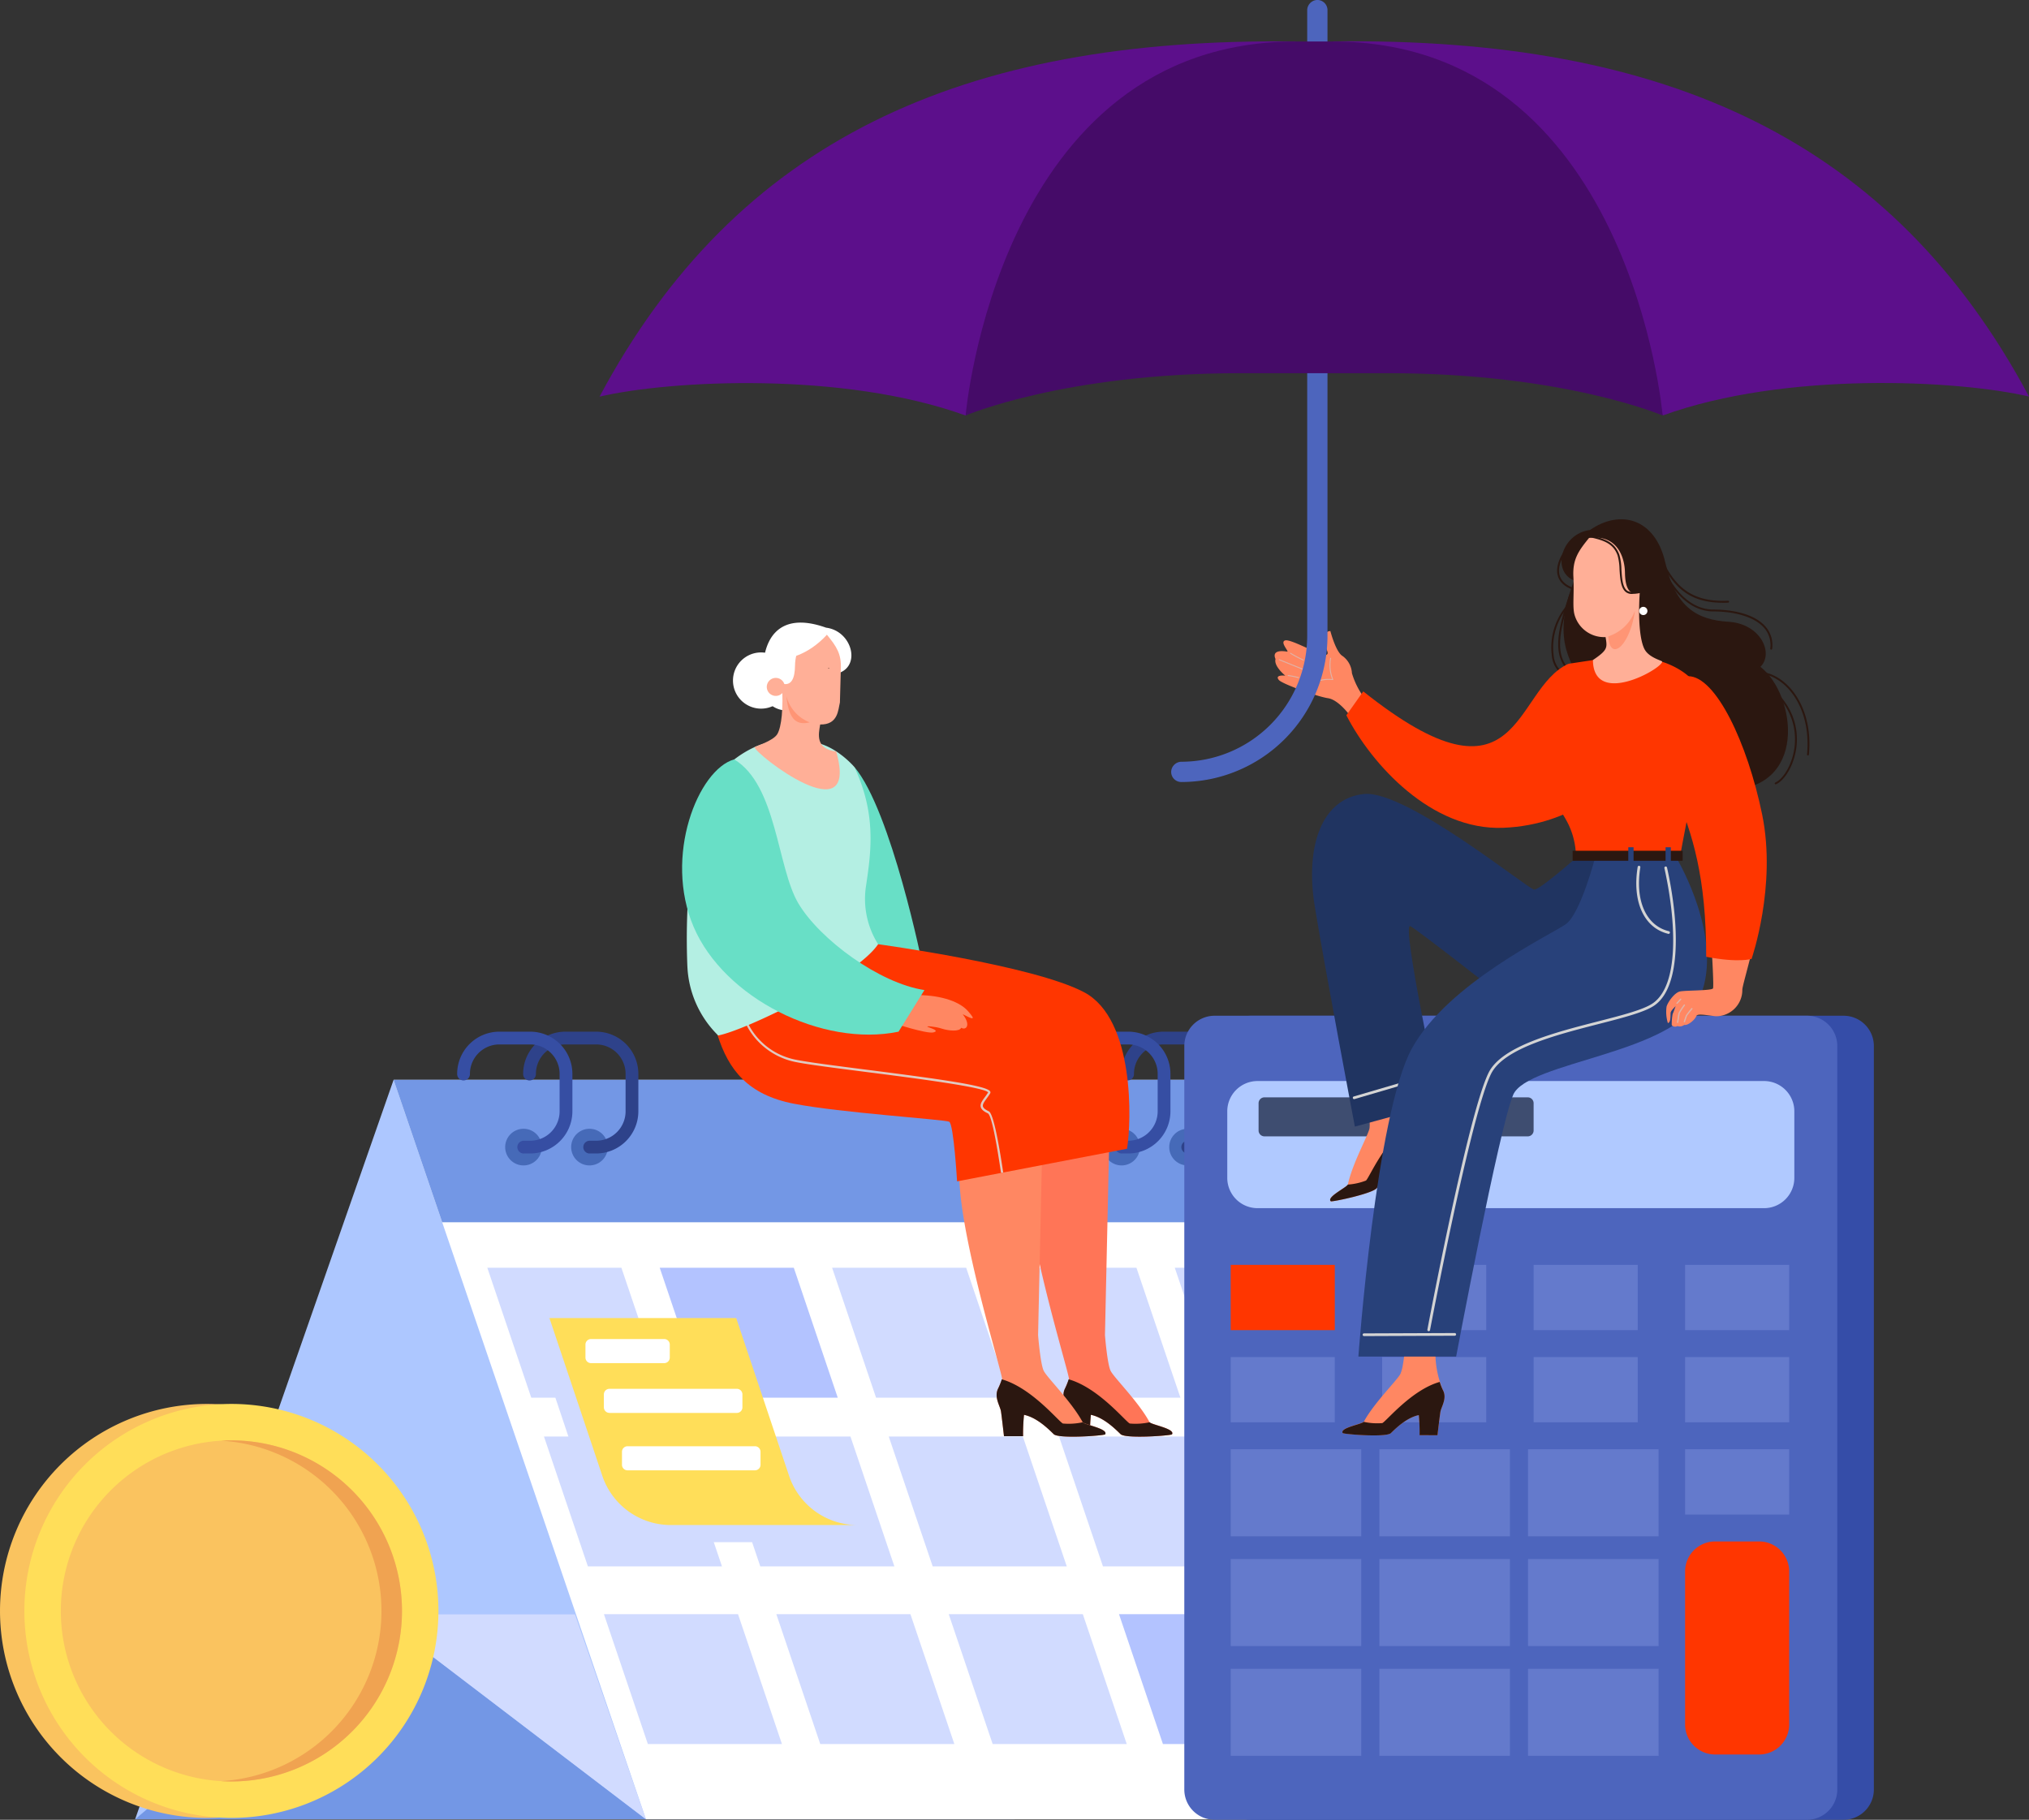 <svg xmlns="http://www.w3.org/2000/svg" xmlns:xlink="http://www.w3.org/1999/xlink" width="321.142" height="288.092" viewBox="0 0 321.142 288.092">
  <rect x="0" y="0" width="321.142" height="288.092" fill="#333333" stroke="none"/>
  <defs>
    <clipPath id="clip-path">
      <rect id="Rectangle_1811" data-name="Rectangle 1811" width="321.142" height="288.092" fill="none"/>
    </clipPath>
    <clipPath id="clip-path-2">
      <rect id="Rectangle_1810" data-name="Rectangle 1810" width="321.142" height="288.093" fill="none"/>
    </clipPath>
    <clipPath id="clip-path-3">
      <rect id="Rectangle_1757" data-name="Rectangle 1757" width="28.176" height="20.564" fill="none"/>
    </clipPath>
    <clipPath id="clip-path-18">
      <rect id="Rectangle_1772" data-name="Rectangle 1772" width="42.52" height="32.428" fill="none"/>
    </clipPath>
    <clipPath id="clip-path-19">
      <rect id="Rectangle_1773" data-name="Rectangle 1773" width="48.77" height="32.767" fill="none"/>
    </clipPath>
    <clipPath id="clip-path-20">
      <rect id="Rectangle_1774" data-name="Rectangle 1774" width="41.502" height="25.907" fill="none"/>
    </clipPath>
    <clipPath id="clip-path-21">
      <rect id="Rectangle_1793" data-name="Rectangle 1793" width="34.897" height="6.176" fill="none"/>
    </clipPath>
    <clipPath id="clip-path-22">
      <rect id="Rectangle_1794" data-name="Rectangle 1794" width="6.176" height="6.176" fill="none"/>
    </clipPath>
    <clipPath id="clip-path-23">
      <rect id="Rectangle_1795" data-name="Rectangle 1795" width="10.669" height="3.433" fill="none"/>
    </clipPath>
    <clipPath id="clip-path-24">
      <rect id="Rectangle_1799" data-name="Rectangle 1799" width="5.318" height="10.78" fill="none"/>
    </clipPath>
    <clipPath id="clip-path-25">
      <rect id="Rectangle_1800" data-name="Rectangle 1800" width="39.326" height="73.565" fill="none"/>
    </clipPath>
    <clipPath id="clip-path-26">
      <rect id="Rectangle_1801" data-name="Rectangle 1801" width="14.787" height="0.482" fill="none"/>
    </clipPath>
    <clipPath id="clip-path-27">
      <rect id="Rectangle_1802" data-name="Rectangle 1802" width="0.777" height="0.829" fill="none"/>
    </clipPath>
    <clipPath id="clip-path-28">
      <rect id="Rectangle_1803" data-name="Rectangle 1803" width="1.286" height="2.931" fill="none"/>
    </clipPath>
    <clipPath id="clip-path-29">
      <rect id="Rectangle_1804" data-name="Rectangle 1804" width="1.397" height="2.262" fill="none"/>
    </clipPath>
    <clipPath id="clip-path-30">
      <rect id="Rectangle_1805" data-name="Rectangle 1805" width="3.056" height="3.947" fill="none"/>
    </clipPath>
    <clipPath id="clip-path-31">
      <rect id="Rectangle_1806" data-name="Rectangle 1806" width="3.785" height="1.636" fill="none"/>
    </clipPath>
    <clipPath id="clip-path-32">
      <rect id="Rectangle_1807" data-name="Rectangle 1807" width="0.536" height="1.505" fill="none"/>
    </clipPath>
    <clipPath id="clip-path-33">
      <rect id="Rectangle_1808" data-name="Rectangle 1808" width="2.165" height="1.215" fill="none"/>
    </clipPath>
    <clipPath id="clip-path-34">
      <rect id="Rectangle_1809" data-name="Rectangle 1809" width="1.796" height="0.478" fill="none"/>
    </clipPath>
  </defs>
  <g id="Group_3017" data-name="Group 3017" clip-path="url(#clip-path)">
    <path id="Path_6311" data-name="Path 6311" d="M130.35,714.923,89.443,831.978h139.2l40.908-117.055Z" transform="translate(-68.055 -543.968)" fill="#adc7ff"/>
    <path id="Path_6312" data-name="Path 6312" d="M260.515,714.923l39.941,117.055h139.2L399.715,714.923Z" transform="translate(-198.219 -543.968)" fill="#fff"/>
    <path id="Path_6313" data-name="Path 6313" d="M407.407,737.464h-139.2l-7.691-22.541h139.2Z" transform="translate(-198.22 -543.968)" fill="#7397e5"/>
    <g id="Group_3016" data-name="Group 3016" transform="translate(0 -0.001)">
      <g id="Group_3015" data-name="Group 3015" clip-path="url(#clip-path-2)">
        <path id="Path_6314" data-name="Path 6314" d="M378.055,750.209a2.9,2.9,0,1,0,2.9-2.9,2.9,2.9,0,0,0-2.9,2.9" transform="translate(-287.653 -568.608)" fill="#466ab8"/>
        <path id="Path_6315" data-name="Path 6315" d="M356.767,702.285h1.055a6.686,6.686,0,0,0,6.679-6.679v-5.932A6.686,6.686,0,0,0,357.822,683h-4.877a6.686,6.686,0,0,0-6.679,6.679,1.011,1.011,0,1,0,2.021,0,4.663,4.663,0,0,1,4.658-4.657h4.877a4.663,4.663,0,0,1,4.658,4.657v5.932a4.663,4.663,0,0,1-4.658,4.657h-1.055a1.011,1.011,0,0,0,0,2.021" transform="translate(-263.465 -519.674)" fill="#2e428a"/>
        <path id="Path_6316" data-name="Path 6316" d="M334.383,750.209a2.9,2.9,0,1,0,2.9-2.9,2.9,2.9,0,0,0-2.9,2.9" transform="translate(-254.424 -568.608)" fill="#466ab8"/>
        <path id="Path_6317" data-name="Path 6317" d="M313.1,702.285h1.055a6.686,6.686,0,0,0,6.679-6.679v-5.932A6.686,6.686,0,0,0,314.151,683h-4.877a6.686,6.686,0,0,0-6.679,6.679,1.011,1.011,0,1,0,2.021,0,4.663,4.663,0,0,1,4.658-4.657h4.877a4.663,4.663,0,0,1,4.658,4.657v5.932a4.663,4.663,0,0,1-4.658,4.657H313.1a1.011,1.011,0,0,0,0,2.021" transform="translate(-230.237 -519.674)" fill="#364ea3"/>
        <path id="Path_6318" data-name="Path 6318" d="M773.916,750.209a2.9,2.9,0,1,0,2.9-2.9,2.9,2.9,0,0,0-2.9,2.9" transform="translate(-588.854 -568.608)" fill="#466ab8"/>
        <path id="Path_6319" data-name="Path 6319" d="M752.628,702.285h1.055a6.686,6.686,0,0,0,6.679-6.679v-5.932A6.686,6.686,0,0,0,753.683,683h-4.877a6.686,6.686,0,0,0-6.679,6.679,1.011,1.011,0,1,0,2.021,0,4.663,4.663,0,0,1,4.658-4.657h4.877a4.663,4.663,0,0,1,4.658,4.657v5.932a4.663,4.663,0,0,1-4.658,4.657h-1.055a1.011,1.011,0,0,0,0,2.021" transform="translate(-564.666 -519.674)" fill="#2e428a"/>
        <path id="Path_6320" data-name="Path 6320" d="M730.244,750.209a2.9,2.9,0,1,0,2.9-2.9,2.9,2.9,0,0,0-2.9,2.9" transform="translate(-555.625 -568.608)" fill="#466ab8"/>
        <path id="Path_6321" data-name="Path 6321" d="M708.957,702.285h1.055a6.686,6.686,0,0,0,6.679-6.679v-5.932A6.686,6.686,0,0,0,710.012,683h-4.877a6.686,6.686,0,0,0-6.679,6.679,1.011,1.011,0,1,0,2.021,0,4.663,4.663,0,0,1,4.658-4.657h4.877a4.663,4.663,0,0,1,4.658,4.657v5.932a4.663,4.663,0,0,1-4.658,4.657h-1.055a1.011,1.011,0,0,0,0,2.021" transform="translate(-531.438 -519.674)" fill="#364ea3"/>
        <g id="Group_2921" data-name="Group 2921" transform="translate(185.941 200.704)" style="mix-blend-mode: multiply;isolation: isolate">
          <g id="Group_2920" data-name="Group 2920">
            <g id="Group_2919" data-name="Group 2919" clip-path="url(#clip-path-3)">
              <path id="Path_6322" data-name="Path 6322" d="M784.544,859.886h21.223l-6.953-20.564H777.59Z" transform="translate(-777.591 -839.322)" fill="#d1dbff"/>
            </g>
          </g>
        </g>
        <g id="Group_2924" data-name="Group 2924" transform="translate(158.655 200.704)" style="mix-blend-mode: multiply;isolation: isolate">
          <g id="Group_2923" data-name="Group 2923">
            <g id="Group_2922" data-name="Group 2922" clip-path="url(#clip-path-3)">
              <path id="Path_6323" data-name="Path 6323" d="M670.434,859.886h21.223L684.7,839.322H663.481Z" transform="translate(-663.481 -839.322)" fill="#d1dbff"/>
            </g>
          </g>
        </g>
        <g id="Group_2927" data-name="Group 2927" transform="translate(131.705 200.704)" style="mix-blend-mode: multiply;isolation: isolate">
          <g id="Group_2926" data-name="Group 2926">
            <g id="Group_2925" data-name="Group 2925" clip-path="url(#clip-path-3)">
              <path id="Path_6324" data-name="Path 6324" d="M557.734,859.886h21.223L572,839.322H550.78Z" transform="translate(-550.781 -839.322)" fill="#d1dbff"/>
            </g>
          </g>
        </g>
        <g id="Group_2930" data-name="Group 2930" transform="translate(104.419 200.704)" style="mix-blend-mode: multiply;isolation: isolate">
          <g id="Group_2929" data-name="Group 2929">
            <g id="Group_2928" data-name="Group 2928" clip-path="url(#clip-path-3)">
              <path id="Path_6325" data-name="Path 6325" d="M443.624,859.886h21.223l-6.953-20.564H436.671Z" transform="translate(-436.671 -839.322)" fill="#b3c3ff"/>
            </g>
          </g>
        </g>
        <g id="Group_2933" data-name="Group 2933" transform="translate(77.132 200.704)" style="mix-blend-mode: multiply;isolation: isolate">
          <g id="Group_2932" data-name="Group 2932">
            <g id="Group_2931" data-name="Group 2931" clip-path="url(#clip-path-3)">
              <path id="Path_6326" data-name="Path 6326" d="M329.515,859.886h21.223l-6.953-20.564H322.562Z" transform="translate(-322.562 -839.322)" fill="#d1dbff"/>
            </g>
          </g>
        </g>
        <g id="Group_2936" data-name="Group 2936" transform="translate(194.905 227.419)" style="mix-blend-mode: multiply;isolation: isolate">
          <g id="Group_2935" data-name="Group 2935">
            <g id="Group_2934" data-name="Group 2934" clip-path="url(#clip-path-3)">
              <path id="Path_6327" data-name="Path 6327" d="M822.029,971.607h21.223L836.3,951.044H815.076Z" transform="translate(-815.076 -951.044)" fill="#d1dbff"/>
            </g>
          </g>
        </g>
        <g id="Group_2939" data-name="Group 2939" transform="translate(167.618 227.419)" style="mix-blend-mode: multiply;isolation: isolate">
          <g id="Group_2938" data-name="Group 2938">
            <g id="Group_2937" data-name="Group 2937" clip-path="url(#clip-path-3)">
              <path id="Path_6328" data-name="Path 6328" d="M707.92,971.607h21.223l-6.953-20.564H700.966Z" transform="translate(-700.966 -951.044)" fill="#d1dbff"/>
            </g>
          </g>
        </g>
        <g id="Group_2942" data-name="Group 2942" transform="translate(140.669 227.419)" style="mix-blend-mode: multiply;isolation: isolate">
          <g id="Group_2941" data-name="Group 2941">
            <g id="Group_2940" data-name="Group 2940" clip-path="url(#clip-path-3)">
              <path id="Path_6329" data-name="Path 6329" d="M595.219,971.607h21.223l-6.953-20.564H588.265Z" transform="translate(-588.266 -951.044)" fill="#d1dbff"/>
            </g>
          </g>
        </g>
        <g id="Group_2945" data-name="Group 2945" transform="translate(113.383 227.419)" style="mix-blend-mode: multiply;isolation: isolate">
          <g id="Group_2944" data-name="Group 2944">
            <g id="Group_2943" data-name="Group 2943" clip-path="url(#clip-path-3)">
              <path id="Path_6330" data-name="Path 6330" d="M481.11,971.607h21.223l-6.953-20.564H474.156Z" transform="translate(-474.156 -951.044)" fill="#d1dbff"/>
            </g>
          </g>
        </g>
        <g id="Group_2948" data-name="Group 2948" transform="translate(86.096 227.419)" style="mix-blend-mode: multiply;isolation: isolate">
          <g id="Group_2947" data-name="Group 2947">
            <g id="Group_2946" data-name="Group 2946" clip-path="url(#clip-path-3)">
              <path id="Path_6331" data-name="Path 6331" d="M367,971.607h21.223l-6.953-20.564H360.047Z" transform="translate(-360.047 -951.044)" fill="#d1dbff"/>
            </g>
          </g>
        </g>
        <g id="Group_2951" data-name="Group 2951" transform="translate(204.395 255.54)" style="mix-blend-mode: multiply;isolation: isolate">
          <g id="Group_2950" data-name="Group 2950">
            <g id="Group_2949" data-name="Group 2949" clip-path="url(#clip-path-3)">
              <path id="Path_6332" data-name="Path 6332" d="M861.719,1089.208h21.223l-6.953-20.563H854.766Z" transform="translate(-854.766 -1068.644)" fill="#d1dbff"/>
            </g>
          </g>
        </g>
        <g id="Group_2954" data-name="Group 2954" transform="translate(177.109 255.54)" style="mix-blend-mode: multiply;isolation: isolate">
          <g id="Group_2953" data-name="Group 2953">
            <g id="Group_2952" data-name="Group 2952" clip-path="url(#clip-path-3)">
              <path id="Path_6333" data-name="Path 6333" d="M747.61,1089.208h21.223l-6.953-20.563H740.656Z" transform="translate(-740.656 -1068.644)" fill="#b3c3ff"/>
            </g>
          </g>
        </g>
        <g id="Group_2957" data-name="Group 2957" transform="translate(150.16 255.54)" style="mix-blend-mode: multiply;isolation: isolate">
          <g id="Group_2956" data-name="Group 2956">
            <g id="Group_2955" data-name="Group 2955" clip-path="url(#clip-path-3)">
              <path id="Path_6334" data-name="Path 6334" d="M634.909,1089.208h21.223l-6.953-20.563H627.956Z" transform="translate(-627.956 -1068.644)" fill="#d1dbff"/>
            </g>
          </g>
        </g>
        <g id="Group_2960" data-name="Group 2960" transform="translate(122.873 255.54)" style="mix-blend-mode: multiply;isolation: isolate">
          <g id="Group_2959" data-name="Group 2959">
            <g id="Group_2958" data-name="Group 2958" clip-path="url(#clip-path-3)">
              <path id="Path_6335" data-name="Path 6335" d="M520.8,1089.208h21.223l-6.953-20.563H513.846Z" transform="translate(-513.846 -1068.644)" fill="#d1dbff"/>
            </g>
          </g>
        </g>
        <g id="Group_2963" data-name="Group 2963" transform="translate(95.587 255.54)" style="mix-blend-mode: multiply;isolation: isolate">
          <g id="Group_2962" data-name="Group 2962">
            <g id="Group_2961" data-name="Group 2961" clip-path="url(#clip-path-3)">
              <path id="Path_6336" data-name="Path 6336" d="M406.69,1089.208h21.223l-6.953-20.563H399.737Z" transform="translate(-399.737 -1068.644)" fill="#d1dbff"/>
            </g>
          </g>
        </g>
        <path id="Path_6337" data-name="Path 6337" d="M89.443,1101.252l38.328-32.428,42.52,32.428Z" transform="translate(-68.055 -813.241)" fill="#7397e5"/>
        <g id="Group_2966" data-name="Group 2966" transform="translate(59.716 255.583)" style="mix-blend-mode: multiply;isolation: isolate">
          <g id="Group_2965" data-name="Group 2965">
            <g id="Group_2964" data-name="Group 2964" clip-path="url(#clip-path-18)">
              <path id="Path_6338" data-name="Path 6338" d="M249.729,1068.824h31.292l11.228,32.428Z" transform="translate(-249.729 -1068.824)" fill="#d1dbff"/>
            </g>
          </g>
        </g>
        <g id="Group_2969" data-name="Group 2969" transform="translate(84.59 211.382)" style="mix-blend-mode: multiply;isolation: isolate">
          <g id="Group_2968" data-name="Group 2968">
            <g id="Group_2967" data-name="Group 2967" clip-path="url(#clip-path-19)">
              <path id="Path_6339" data-name="Path 6339" d="M383.313,883.978l8.365,24.966a11.435,11.435,0,0,0,10.842,7.8H372.957a11.435,11.435,0,0,1-10.842-7.8l-8.365-24.966Z" transform="translate(-353.75 -883.978)" fill="#d1dbff"/>
            </g>
          </g>
        </g>
        <path id="Path_6340" data-name="Path 6340" d="M393.236,872.637,401.6,897.6a11.435,11.435,0,0,0,10.842,7.8H382.88a11.435,11.435,0,0,1-10.842-7.8l-8.365-24.966Z" transform="translate(-276.71 -663.967)" fill="#ffde59"/>
        <path id="Path_6341" data-name="Path 6341" d="M388.39,890.325h11.586a.881.881,0,0,0,.881-.881v-2.052a.881.881,0,0,0-.881-.881H388.39a.881.881,0,0,0-.881.881v2.052a.881.881,0,0,0,.881.881" transform="translate(-294.846 -674.524)" fill="#fff"/>
        <path id="Path_6342" data-name="Path 6342" d="M400.6,923.285h20.167a.881.881,0,0,0,.881-.881v-2.052a.881.881,0,0,0-.881-.881H400.6a.881.881,0,0,0-.881.881V922.4a.881.881,0,0,0,.881.881" transform="translate(-304.14 -699.602)" fill="#fff"/>
        <path id="Path_6343" data-name="Path 6343" d="M412.566,961.295h20.167a.881.881,0,0,0,.881-.881v-2.052a.881.881,0,0,0-.881-.881H412.566a.881.881,0,0,0-.881.881v2.052a.881.881,0,0,0,.881.881" transform="translate(-313.241 -728.523)" fill="#fff"/>
        <path id="Path_6344" data-name="Path 6344" d="M494.06,436.391a4.449,4.449,0,1,1-4.449-4.449,4.449,4.449,0,0,1,4.449,4.449" transform="translate(-369.148 -328.653)" fill="#fff"/>
        <path id="Path_6345" data-name="Path 6345" d="M547.661,507.789c5.879,6.947,10.822,31.53,10.822,31.53l-16.433,1.069Z" transform="translate(-412.433 -386.363)" fill="#68dfc6"/>
        <path id="Path_6346" data-name="Path 6346" d="M691.678,778.232s.36,4.557.892,5.646,4.392,4.863,6.149,8.111c.165.394,4.166,1.044,3.561,1.96-.365.2-7.35.718-8.128-.037s-2.629-2.637-4.706-3.066a30.008,30.008,0,0,0-.144,3.39h-3.023s-.339-2.991-.469-3.894-1.153-2.281-.452-3.669l.624-1.456c.133-.735-7.749-25.719-6.68-34.269s13.093-5.344,13.093-5.344Z" transform="translate(-516.788 -566.864)" fill="#ff7557"/>
        <path id="Path_6347" data-name="Path 6347" d="M717.556,919.975a10.442,10.442,0,0,1-3.136.2c-.653-.289-4.943-5.658-9.675-7a9.614,9.614,0,0,1-.574,1.447c-.7,1.388.322,2.767.452,3.669s.469,3.894.469,3.894h3.023a29.938,29.938,0,0,1,.144-3.39c2.077.429,3.928,2.31,4.706,3.066s7.764.236,8.128.037c.588-.89-3.169-1.5-3.536-1.924" transform="translate(-535.601 -694.813)" fill="#2b1710"/>
        <path id="Path_6348" data-name="Path 6348" d="M647.415,778.232s.36,4.557.892,5.646,4.392,4.863,6.149,8.111c.165.394,4.166,1.044,3.561,1.96-.365.2-7.35.718-8.128-.037s-2.629-2.637-4.706-3.066a29.994,29.994,0,0,0-.144,3.39h-3.023s-.339-2.991-.469-3.894-1.153-2.281-.452-3.669l.624-1.456c.134-.735-7.749-25.719-6.68-34.269s13.093-5.344,13.093-5.344Z" transform="translate(-483.11 -566.864)" fill="#ff8762"/>
        <path id="Path_6349" data-name="Path 6349" d="M673.293,919.975a10.442,10.442,0,0,1-3.136.2c-.653-.289-4.943-5.658-9.675-7a9.621,9.621,0,0,1-.574,1.447c-.7,1.388.322,2.767.452,3.669s.469,3.894.469,3.894h3.023A29.938,29.938,0,0,1,664,918.8c2.077.429,3.928,2.31,4.706,3.066s7.764.236,8.128.037c.588-.89-3.169-1.5-3.536-1.924" transform="translate(-501.922 -694.813)" fill="#2b1710"/>
        <path id="Path_6350" data-name="Path 6350" d="M474.867,639.444c1.77,5.579,4.8,9.5,12.1,10.923s23.87,2.494,24.583,2.85,1.247,9.441,1.247,9.441l26.9-5.166c.713-4.275,1.247-20.486-6.769-24.761s-32.633-7.617-32.633-7.617-12.97,2.807-13.861,3.163-11.567,11.166-11.567,11.166" transform="translate(-361.315 -475.633)" fill="#ff3600"/>
        <g id="Group_2972" data-name="Group 2972" transform="translate(117.286 159.781)" style="mix-blend-mode: multiply;isolation: isolate">
          <g id="Group_2971" data-name="Group 2971">
            <g id="Group_2970" data-name="Group 2970" clip-path="url(#clip-path-20)">
              <path id="Path_6351" data-name="Path 6351" d="M490.482,668.471l.284-.282a10.725,10.725,0,0,0,8.495,8.007c1.893.383,6.1.922,10.964,1.545,11.608,1.487,19.251,2.531,19.7,3.467a.305.305,0,0,1-.013.3c-.181.3-.382.576-.56.818-.372.509-.666.911-.58,1.244.066.258.368.508.922.765.666.309,1.481,4.331,2.286,9.7l-.344.066c-.8-5.411-1.548-9.185-2.092-9.437-.666-.31-1.022-.627-1.118-1-.128-.5.227-.983.638-1.545.177-.242.36-.491.528-.768-.57-.835-11.9-2.286-19.417-3.249-4.874-.624-9.084-1.164-10.99-1.549a11.238,11.238,0,0,1-8.707-8.075" transform="translate(-490.482 -668.189)" fill="#e0c9c0"/>
            </g>
          </g>
        </g>
        <path id="Path_6352" data-name="Path 6352" d="M454.683,526.575c-.708-18.2,3.19-28.035,3.19-28.035,3.875-6.012,9.085-7.215,9.085-7.215l7.026-.257c3.908.177,7.136,4,7.136,4,3.444,7.376,2.688,13.189,1.855,18.741a13.45,13.45,0,0,0,1.9,9.314c-3.423,5.122-20.964,13.637-25.311,14.446l-.117-.117a16.31,16.31,0,0,1-4.761-10.876" transform="translate(-345.892 -373.641)" fill="#b4efe3"/>
        <path id="Path_6353" data-name="Path 6353" d="M593.919,658.81c3.563-.089,6.947.8,8.461,2.494s.624,1.247-.8.534c1.336,1.692.557,2.605-.245,2.138-.267.668-2.071.468-3.073.134s-2.672-.468-2.2-.267,1.937.6.868.869-6.547-1.536-6.547-1.536Z" transform="translate(-449.205 -501.267)" fill="#ff8762"/>
        <path id="Path_6354" data-name="Path 6354" d="M459.743,502.76c6.769,4.1,6.769,17.1,10.154,22.8s12.826,12.648,19.951,13.716l-4.1,6.591c-12.113,2.494-27.611-5.344-32.421-16.567s.712-24.939,6.413-26.543" transform="translate(-343.531 -382.537)" fill="#68dfc6"/>
        <path id="Path_6355" data-name="Path 6355" d="M508.912,426a3.967,3.967,0,0,1-4.584-5.286c-.289-5.327,1.982-10.572,9.952-7.723,3.964.5,5.492,5.74,2.23,7.1" transform="translate(-383.528 -313.621)" fill="#fff"/>
        <path id="Path_6356" data-name="Path 6356" d="M513,430.766c-.286,1.143-.274,3.539-3.124,3.477-.248,1.487-.819,3.86,2.538,4.278,3.792,13.373-12.942.307-12.911-.684,0-.124,2.956-.958,3.606-2.1s.96-4.057.712-7.96c1.517.4,2.044-.805,2.075-2.88s1.022-5.389,5.048-4.863c1.518,1.858,2.323,3.035,2.2,5.451" transform="translate(-380.062 -319.547)" fill="#ffaf97"/>
        <path id="Path_6357" data-name="Path 6357" d="M548.133,442.287a.079.079,0,1,1,.145.064" transform="translate(-417.061 -336.489)" fill="#2b1710"/>
        <path id="Path_6358" data-name="Path 6358" d="M526.588,416.769c-3.234,3.53-6.527,3.749-6.527,3.749l.659-4.83Z" transform="translate(-395.702 -316.286)" fill="#fff"/>
        <path id="Path_6359" data-name="Path 6359" d="M510.382,450.227a1.425,1.425,0,1,1-1.425-1.425,1.425,1.425,0,0,1,1.425,1.425" transform="translate(-386.168 -341.481)" fill="#ffaf97"/>
        <path id="Path_6360" data-name="Path 6360" d="M524.213,465.071a6.072,6.072,0,0,1-3.688-4.134c.356,3.49,1.458,4.691,3.688,4.134" transform="translate(-396.055 -350.715)" fill="#ff9575"/>
        <path id="Path_6361" data-name="Path 6361" d="M812.886,799.765H906.65a4.794,4.794,0,0,0,4.794-4.794v-117.7a4.794,4.794,0,0,0-4.794-4.794H812.886a4.794,4.794,0,0,0-4.794,4.794v117.7a4.794,4.794,0,0,0,4.794,4.794" transform="translate(-614.857 -511.672)" fill="#354da8"/>
        <path id="Path_6362" data-name="Path 6362" d="M788.683,799.765h93.764a4.794,4.794,0,0,0,4.794-4.794v-117.7a4.794,4.794,0,0,0-4.794-4.794H788.683a4.794,4.794,0,0,0-4.794,4.794v117.7a4.794,4.794,0,0,0,4.794,4.794" transform="translate(-596.442 -511.672)" fill="#4d65bd"/>
        <path id="Path_6363" data-name="Path 6363" d="M817.118,735.826h80.165a4.794,4.794,0,0,0,4.794-4.794V720.494a4.794,4.794,0,0,0-4.794-4.794H817.118a4.794,4.794,0,0,0-4.794,4.794v10.538a4.794,4.794,0,0,0,4.794,4.794" transform="translate(-618.077 -544.558)" fill="#b0c9ff"/>
        <rect id="Rectangle_1775" data-name="Rectangle 1775" width="16.474" height="10.335" transform="translate(194.791 200.244)" fill="#ff3600"/>
        <rect id="Rectangle_1776" data-name="Rectangle 1776" width="16.474" height="10.335" transform="translate(218.764 200.244)" fill="#647acc"/>
        <rect id="Rectangle_1777" data-name="Rectangle 1777" width="16.474" height="10.335" transform="translate(242.737 200.244)" fill="#647acc"/>
        <rect id="Rectangle_1778" data-name="Rectangle 1778" width="16.474" height="10.335" transform="translate(266.71 200.244)" fill="#647acc"/>
        <rect id="Rectangle_1779" data-name="Rectangle 1779" width="16.474" height="10.335" transform="translate(194.791 214.84)" fill="#647acc"/>
        <rect id="Rectangle_1780" data-name="Rectangle 1780" width="20.661" height="13.78" transform="translate(194.791 229.437)" fill="#647acc"/>
        <rect id="Rectangle_1781" data-name="Rectangle 1781" width="20.661" height="13.78" transform="translate(218.321 229.437)" fill="#647acc"/>
        <rect id="Rectangle_1782" data-name="Rectangle 1782" width="20.661" height="13.78" transform="translate(241.852 229.437)" fill="#647acc"/>
        <rect id="Rectangle_1783" data-name="Rectangle 1783" width="20.661" height="13.78" transform="translate(194.791 246.813)" fill="#647acc"/>
        <rect id="Rectangle_1784" data-name="Rectangle 1784" width="20.661" height="13.78" transform="translate(218.321 246.813)" fill="#647acc"/>
        <rect id="Rectangle_1785" data-name="Rectangle 1785" width="20.661" height="13.78" transform="translate(241.852 246.813)" fill="#647acc"/>
        <rect id="Rectangle_1786" data-name="Rectangle 1786" width="20.661" height="13.78" transform="translate(194.791 264.19)" fill="#647acc"/>
        <rect id="Rectangle_1787" data-name="Rectangle 1787" width="20.661" height="13.78" transform="translate(218.321 264.19)" fill="#647acc"/>
        <rect id="Rectangle_1788" data-name="Rectangle 1788" width="20.661" height="13.78" transform="translate(241.852 264.19)" fill="#647acc"/>
        <rect id="Rectangle_1789" data-name="Rectangle 1789" width="16.474" height="10.335" transform="translate(218.764 214.84)" fill="#647acc"/>
        <rect id="Rectangle_1790" data-name="Rectangle 1790" width="16.474" height="10.335" transform="translate(242.737 214.84)" fill="#647acc"/>
        <rect id="Rectangle_1791" data-name="Rectangle 1791" width="16.474" height="10.335" transform="translate(266.71 214.84)" fill="#647acc"/>
        <rect id="Rectangle_1792" data-name="Rectangle 1792" width="16.474" height="10.335" transform="translate(266.71 229.437)" fill="#647acc"/>
        <path id="Path_6364" data-name="Path 6364" d="M1127.078,1054.247h-6.962a4.756,4.756,0,0,1-4.756-4.756v-24.214a4.756,4.756,0,0,1,4.756-4.756h6.962a4.756,4.756,0,0,1,4.756,4.756v24.214a4.756,4.756,0,0,1-4.756,4.756" transform="translate(-848.65 -776.489)" fill="#ff3600"/>
        <g id="Group_2975" data-name="Group 2975" transform="translate(199.203 173.725)" style="mix-blend-mode: screen;isolation: isolate">
          <g id="Group_2974" data-name="Group 2974">
            <g id="Group_2973" data-name="Group 2973" clip-path="url(#clip-path-21)">
              <path id="Path_6365" data-name="Path 6365" d="M833.981,732.677h33.037a.93.93,0,0,0,.93-.93v-4.316a.93.93,0,0,0-.93-.93H833.981a.93.93,0,0,0-.93.93v4.316a.93.93,0,0,0,.93.93" transform="translate(-833.051 -726.501)" fill="#3e4d70"/>
            </g>
          </g>
        </g>
        <g id="Group_2978" data-name="Group 2978" transform="translate(236.559 173.725)" style="mix-blend-mode: screen;isolation: isolate">
          <g id="Group_2977" data-name="Group 2977">
            <g id="Group_2976" data-name="Group 2976" clip-path="url(#clip-path-22)">
              <path id="Path_6366" data-name="Path 6366" d="M990.2,732.677h4.316a.93.93,0,0,0,.93-.93v-4.316a.93.93,0,0,0-.93-.93H990.2a.93.93,0,0,0-.93.93v4.316a.93.93,0,0,0,.93.93" transform="translate(-989.27 -726.501)" fill="#3e4d70"/>
            </g>
          </g>
        </g>
        <path id="Path_6367" data-name="Path 6367" d="M65.539,962.239A32.769,32.769,0,1,1,32.769,929.47a32.769,32.769,0,0,1,32.769,32.769" transform="translate(0 -707.21)" fill="#fac35f"/>
        <path id="Path_6368" data-name="Path 6368" d="M81.661,962.239A32.769,32.769,0,1,1,48.891,929.47a32.769,32.769,0,0,1,32.769,32.769" transform="translate(-12.267 -707.21)" fill="#ffde59"/>
        <path id="Path_6369" data-name="Path 6369" d="M94.245,980.591a27,27,0,1,1-27-27,27,27,0,0,1,27,27" transform="translate(-30.618 -725.562)" fill="#fac35f"/>
        <path id="Path_6370" data-name="Path 6370" d="M148.049,953.589c-.54,0-1.074.02-1.606.051a27,27,0,0,1,0,53.9c.532.031,1.067.052,1.606.052a27,27,0,1,0,0-54" transform="translate(-111.425 -725.562)" fill="#f0a351"/>
        <path id="Path_6371" data-name="Path 6371" d="M1033.228,405.71a.149.149,0,0,0,.1-.257c-2.23-2.11-2.209-5.224.077-11.9a.149.149,0,1,0-.281-.1c-2.332,6.809-2.332,10,0,12.212a.147.147,0,0,0,.1.041" transform="translate(-784.749 -299.295)" fill="#2b1710"/>
        <path id="Path_6372" data-name="Path 6372" d="M1028.7,411.025a.149.149,0,0,0,.075-.277,3.959,3.959,0,0,1-1.649-2.987,9.935,9.935,0,0,1,2.5-7.83.149.149,0,1,0-.216-.2,10.25,10.25,0,0,0-2.575,8.077,4.243,4.243,0,0,0,1.794,3.2.148.148,0,0,0,.075.02" transform="translate(-781.229 -304.105)" fill="#2b1710"/>
        <path id="Path_6373" data-name="Path 6373" d="M1034.146,363.808a.149.149,0,0,0,.03-.294c-1.7-.35-2.777-1.108-3.113-2.193-.469-1.515.512-3.635,2.764-5.97a.149.149,0,1,0-.214-.206c-2.364,2.452-3.344,4.618-2.834,6.264.37,1.195,1.524,2.023,3.337,2.4a.149.149,0,0,0,.03,0" transform="translate(-784.194 -270.185)" fill="#2b1710"/>
        <path id="Path_6374" data-name="Path 6374" d="M1039.091,345.485c4.709-3.288,10.291-1.951,11.919,5.143s4.981,9.071,10.021,9.381,7.21,4.962,5.039,7.133c5.66,4.419,7.675,19.615-5.66,19.537s-19.692-6.667-20.157-7.753-1.55-5.5-2.481-8.761-5.176-6.539-1.192-16.682c2.51-5.026,2.511-8,2.511-8" transform="translate(-787.433 -261.572)" fill="#2b1710"/>
        <path id="Path_6375" data-name="Path 6375" d="M857.862,428.353a12.516,12.516,0,0,1-1.938-3.876,3.586,3.586,0,0,0-1.473-2.714c-1.085-.62-1.938-3.954-1.938-3.954-.93,0-1.085,1.085-.853,2.093s.775,1.551.077,1.706-5.427-2.558-6.357-2.326.62,1.783.31,1.783c-1.861-.31-2.248.31-1.861,1.163-.31,1.163,1.551,2.636,1.551,2.636-.853-.077-1.551.077-1.008.7s6.125,2.636,7.753,2.869,3.334,2.558,3.334,2.558Z" transform="translate(-641.946 -317.9)" fill="#ff8762"/>
        <path id="Path_6376" data-name="Path 6376" d="M904.473,872.245a15.207,15.207,0,0,1-1.166-7.277c.182-1.32.409-2.987.663-4.9.127-.95.259-1.959.4-3.016l-6.325,1.694c.108,1.139.209,2.206.3,3.182a22.868,22.868,0,0,1-.238,6.234,6.354,6.354,0,0,1-.379,1.431c-.5,1.019-4.134,4.539-5.793,7.575-.156.369-3.907.962-3.343,1.822.341.188,6.883.7,7.615,0s2.473-2.46,4.421-2.854a28.086,28.086,0,0,1,.122,3.177l2.832.012s.329-2.8.454-3.646,1.089-2.132.438-3.436" transform="translate(-676.063 -652.113)" fill="#ff8762"/>
        <path id="Path_6377" data-name="Path 6377" d="M891.911,921.214a9.776,9.776,0,0,0,2.937.2c.613-.268,4.653-5.282,9.091-6.517a9.034,9.034,0,0,0,.533,1.358c.651,1.3-.312,2.591-.438,3.436s-.454,3.646-.454,3.646l-2.832-.012a28.088,28.088,0,0,0-.122-3.177c-1.948.394-3.689,2.149-4.421,2.854s-7.274.191-7.615,0c-.547-.836,2.975-1.393,3.32-1.789" transform="translate(-676.063 -696.12)" fill="#2b1710"/>
        <path id="Path_6378" data-name="Path 6378" d="M893.868,703.3a15.208,15.208,0,0,1-3.166-6.655c-.2-1.318-.448-2.982-.741-4.884-.146-.947-.3-1.953-.468-3.006l-5.593,3.4,1.185,2.969a22.86,22.86,0,0,1,1.525,6.049,6.358,6.358,0,0,1,.039,1.48c-.2,1.119-2.69,5.519-3.428,8.9-.046.4-3.478,2.022-2.7,2.689.38.084,6.8-1.264,7.306-2.145s1.681-3.057,3.439-3.982a28.072,28.072,0,0,1,1.011,3.014l2.721-.785s-.472-2.781-.59-3.627.445-2.352-.547-3.42" transform="translate(-669.883 -524.054)" fill="#ff8762"/>
        <path id="Path_6379" data-name="Path 6379" d="M883.211,754.2a9.787,9.787,0,0,0,2.875-.636c.513-.43,2.979-6.378,6.891-8.812a9.018,9.018,0,0,0,.893,1.153c.992,1.067.429,2.574.547,3.42s.59,3.627.59,3.627l-2.721.785a28.116,28.116,0,0,0-1.011-3.014c-1.758.926-2.935,3.1-3.44,3.982s-6.927,2.229-7.306,2.145c-.76-.648,2.463-2.174,2.683-2.65" transform="translate(-669.884 -566.666)" fill="#2b1710"/>
        <path id="Path_6380" data-name="Path 6380" d="M926.306,439.461c-8.878,4.035-7.319,24.407-32.478,4.369l-2.672,3.785c4.008,7.792,13.47,18.257,24.825,17.811s17.255-7.347,17.255-7.347Z" transform="translate(-678.059 -334.374)" fill="#ff3600"/>
        <path id="Path_6381" data-name="Path 6381" d="M1024.01,436.956l-3.962.6c-.5,5.427-5.427,11.271-5.677,14.277s3.674,7.514,5.26,10.353a12.073,12.073,0,0,1,1.586,5.344h16.615c0-.752,4.008-19.37,3.507-23.962s-6.408-6.314-6.408-6.314a55.82,55.82,0,0,1-10.92-.3" transform="translate(-771.801 -332.468)" fill="#ff3600"/>
        <path id="Path_6382" data-name="Path 6382" d="M1044.114,362.682a4.468,4.468,0,0,0,5.162-5.952c.325-6-2.232-11.9-11.207-8.7-4.464.558-6.185,6.464-2.511,8a74.657,74.657,0,0,0,8.556,6.65" transform="translate(-786.411 -264.122)" fill="#2b1710"/>
        <path id="Path_6383" data-name="Path 6383" d="M1046.473,371.655c.279,1.674.374,2.027-2,3.631.07,7.533,11,1.357,10.961.24,0-.139-2.023-.593-2.755-1.883s-1.081-4.569-.8-8.963c-1.709.453-2.3-.907-2.337-3.243s-1.151-6.069-5.685-5.476c-1.709,2.093-2.616,3.418-2.476,6.138s-.163,4.65.163,5.952a4.842,4.842,0,0,0,4.929,3.6" transform="translate(-792.351 -270.793)" fill="#ffaf97"/>
        <path id="Path_6384" data-name="Path 6384" d="M1084.987,402.414a.651.651,0,1,0,.651-.651.651.651,0,0,0-.651.651" transform="translate(-825.54 -305.691)" fill="#fff"/>
        <path id="Path_6385" data-name="Path 6385" d="M1064.514,408.348a6.649,6.649,0,0,0,4.225-4.07c-.814,5.66-3.954,8.179-4.225,4.07" transform="translate(-809.963 -307.604)" fill="#ff9575"/>
        <path id="Path_6386" data-name="Path 6386" d="M909.689,536.169s-5.2,4.569-6.085,4.569-20.261-15.808-26.94-15.14-9.351,8.238-7.792,17.811,6.345,34.844,6.345,34.844l13.47-3.674s-6.234-28.944-4.675-28.053,15.14,11.577,15.14,11.577l19.593-2.672-.891-17.811-4.564-2.115Z" transform="translate(-660.774 -399.898)" fill="#203461"/>
        <g id="Group_2981" data-name="Group 2981" transform="translate(214.118 170.572)" style="mix-blend-mode: multiply;isolation: isolate">
          <g id="Group_2980" data-name="Group 2980">
            <g id="Group_2979" data-name="Group 2979" clip-path="url(#clip-path-23)">
              <path id="Path_6387" data-name="Path 6387" d="M895.637,716.746a.213.213,0,0,1-.06-.418l10.241-3.006a.213.213,0,1,1,.12.409L895.7,716.737a.218.218,0,0,1-.06.009" transform="translate(-895.423 -713.313)" fill="#d4d4d4"/>
            </g>
          </g>
        </g>
        <path id="Path_6388" data-name="Path 6388" d="M949.649,567.653s7.347,12.468,3.562,21.6-27.385,10.242-29.612,15.585-9.017,41.412-9.017,41.412H899.109s2.783-38.406,8.46-48.759,22.042-18.034,24.379-19.7,4.676-10.687,4.676-10.687Z" transform="translate(-684.11 -431.488)" fill="#28417a"/>
        <rect id="Rectangle_1796" data-name="Rectangle 1796" width="17.408" height="1.586" transform="translate(248.915 134.685)" fill="#2b1710"/>
        <rect id="Rectangle_1797" data-name="Rectangle 1797" width="0.835" height="2.505" transform="translate(257.719 134.132)" fill="#28417a"/>
        <rect id="Rectangle_1798" data-name="Rectangle 1798" width="0.835" height="2.505" transform="translate(263.619 134.132)" fill="#28417a"/>
        <g id="Group_2984" data-name="Group 2984" transform="translate(258.986 137.064)" style="mix-blend-mode: multiply;isolation: isolate">
          <g id="Group_2983" data-name="Group 2983">
            <g id="Group_2982" data-name="Group 2982" clip-path="url(#clip-path-24)">
              <path id="Path_6389" data-name="Path 6389" d="M1088.162,583.965a.217.217,0,0,1-.05-.006c-3.837-.93-5.735-5.089-4.836-10.595a.213.213,0,1,1,.421.069c-.86,5.269.912,9.238,4.515,10.111a.213.213,0,0,1-.05.421" transform="translate(-1083.057 -573.185)" fill="#d4d4d4"/>
            </g>
          </g>
        </g>
        <g id="Group_2987" data-name="Group 2987" transform="translate(225.918 137.175)" style="mix-blend-mode: multiply;isolation: isolate">
          <g id="Group_2986" data-name="Group 2986">
            <g id="Group_2985" data-name="Group 2985" clip-path="url(#clip-path-25)">
              <path id="Path_6390" data-name="Path 6390" d="M944.984,647.217a.2.2,0,0,1-.04,0,.213.213,0,0,1-.17-.249c.264-1.4,6.5-34.279,9.7-40.688,2.1-4.2,10.515-6.357,17.278-8.094,3.9-1,7.262-1.865,8.728-2.895,4.182-2.938,3.675-12.968,1.807-21.376a.213.213,0,0,1,.417-.092c1.9,8.541,2.375,18.758-1.978,21.817-1.529,1.075-4.93,1.948-8.867,2.959-6.679,1.715-14.991,3.849-17,7.872-3.178,6.356-9.6,40.235-9.666,40.577a.213.213,0,0,1-.209.174" transform="translate(-944.77 -573.653)" fill="#d4d4d4"/>
            </g>
          </g>
        </g>
        <g id="Group_2990" data-name="Group 2990" transform="translate(215.676 211.037)" style="mix-blend-mode: multiply;isolation: isolate">
          <g id="Group_2989" data-name="Group 2989">
            <g id="Group_2988" data-name="Group 2988" clip-path="url(#clip-path-26)">
              <path id="Path_6391" data-name="Path 6391" d="M902.154,883.019a.213.213,0,0,1,0-.427l14.361-.055h0a.213.213,0,0,1,0,.427l-14.361.056Z" transform="translate(-901.941 -882.537)" fill="#d4d4d4"/>
            </g>
          </g>
        </g>
        <path id="Path_6392" data-name="Path 6392" d="M1116,520.562a56.116,56.116,0,0,1,2.235,14.777c-.144,6.92-3.316,16.435-3.316,17.445a4.149,4.149,0,0,1-4.253,4.181c-1.73-.216-2.847-.433-3.027-.036-.216.613-1.37,1.55-1.91,1.406a1.164,1.164,0,0,1-1.081.18.714.714,0,0,1-.9-.144,8.591,8.591,0,0,1,.144-1.766c.144-.288.468-1.225.468-1.225s-.757.685-.793,1.045.072,1.514-.432,1.622a6.05,6.05,0,0,1-.216-2.523c.036-.5,1.189-2.307,2.163-2.487s4.9-.108,5.19-.468-.9-17.8-1.225-19.427-3.568-10.921-3.568-10.921Z" transform="translate(-839.151 -396.082)" fill="#ff8762"/>
        <g id="Group_2993" data-name="Group 2993" transform="translate(265.33 158.094)" style="mix-blend-mode: multiply;isolation: isolate">
          <g id="Group_2992" data-name="Group 2992">
            <g id="Group_2991" data-name="Group 2991" clip-path="url(#clip-path-27)">
              <path id="Path_6393" data-name="Path 6393" d="M1109.7,661.963a.1.1,0,0,0,.076-.034l.568-.622a.1.1,0,0,0-.153-.14l-.568.622a.1.1,0,0,0,.077.173" transform="translate(-1109.594 -661.134)" fill="#e0b3a8"/>
            </g>
          </g>
        </g>
        <g id="Group_2996" data-name="Group 2996" transform="translate(265.414 159.013)" style="mix-blend-mode: multiply;isolation: isolate">
          <g id="Group_2995" data-name="Group 2995">
            <g id="Group_2994" data-name="Group 2994" clip-path="url(#clip-path-28)">
              <path id="Path_6394" data-name="Path 6394" d="M1110.144,667.909s.216-1.351.243-1.513a11.178,11.178,0,0,1,.82-1.254.1.1,0,0,0-.169-.12,9.358,9.358,0,0,0-.856,1.341c-.027.162-.243,1.514-.243,1.514Z" transform="translate(-1109.939 -664.977)" fill="#e0b3a8"/>
            </g>
          </g>
        </g>
        <g id="Group_2999" data-name="Group 2999" transform="translate(266.495 159.581)" style="mix-blend-mode: multiply;isolation: isolate">
          <g id="Group_2998" data-name="Group 2998">
            <g id="Group_2997" data-name="Group 2997" clip-path="url(#clip-path-29)">
              <path id="Path_6395" data-name="Path 6395" d="M1114.559,669.613a.1.1,0,0,0,.1-.071c0-.008.27-.81.322-.94.035-.081.459-.613.848-1.08a.1.1,0,1,0-.159-.133,13.186,13.186,0,0,0-.882,1.136c-.054.137-.315.919-.326.952a.1.1,0,0,0,.066.131.1.1,0,0,0,.033.005" transform="translate(-1114.457 -667.352)" fill="#e0b3a8"/>
            </g>
          </g>
        </g>
        <path id="Path_6396" data-name="Path 6396" d="M1104.628,447.685c-5.344,3.841-4.676,12.023-2,18.535s4.843,13.192,4.843,25.882c5.177,1,7.18.334,7.18.334s4.008-11.522,1.67-22.877-7.347-21.875-11.689-21.875" transform="translate(-837.419 -340.632)" fill="#ff3600"/>
        <g id="Group_3002" data-name="Group 3002" transform="translate(207.973 104.138)" style="mix-blend-mode: multiply;isolation: isolate">
          <g id="Group_3001" data-name="Group 3001">
            <g id="Group_3000" data-name="Group 3000" clip-path="url(#clip-path-30)">
              <path id="Path_6397" data-name="Path 6397" d="M869.8,439.441a.074.074,0,0,0,.039-.011,5.9,5.9,0,0,1,2.867-.415.084.084,0,0,0,.063-.033.075.075,0,0,0,.005-.072,5.939,5.939,0,0,1-.344-3.326.074.074,0,1,0-.145-.032,6.066,6.066,0,0,0,.31,3.313,5.769,5.769,0,0,0-2.836.439.074.074,0,0,0,.04.137" transform="translate(-869.727 -435.493)" fill="#e0b3a8"/>
            </g>
          </g>
        </g>
        <g id="Group_3005" data-name="Group 3005" transform="translate(202.41 104.37)" style="mix-blend-mode: multiply;isolation: isolate">
          <g id="Group_3004" data-name="Group 3004">
            <g id="Group_3003" data-name="Group 3003" clip-path="url(#clip-path-31)">
              <path id="Path_6398" data-name="Path 6398" d="M850.194,438.1l.056-.138-3.683-1.492a.074.074,0,1,0-.056.138Z" transform="translate(-846.465 -436.464)" fill="#e0b3a8"/>
            </g>
          </g>
        </g>
        <g id="Group_3008" data-name="Group 3008" transform="translate(206.112 105.165)" style="mix-blend-mode: multiply;isolation: isolate">
          <g id="Group_3007" data-name="Group 3007">
            <g id="Group_3006" data-name="Group 3006" clip-path="url(#clip-path-32)">
              <path id="Path_6399" data-name="Path 6399" d="M862.02,441.294a.075.075,0,0,0,.074-.065,5.7,5.7,0,0,1,.382-1.337.074.074,0,1,0-.137-.058,5.754,5.754,0,0,0-.393,1.376.074.074,0,0,0,.065.083h.009" transform="translate(-861.946 -439.788)" fill="#e0b3a8"/>
            </g>
          </g>
        </g>
        <g id="Group_3011" data-name="Group 3011" transform="translate(204.174 103.343)" style="mix-blend-mode: multiply;isolation: isolate">
          <g id="Group_3010" data-name="Group 3010">
            <g id="Group_3009" data-name="Group 3009" clip-path="url(#clip-path-33)">
              <path id="Path_6400" data-name="Path 6400" d="M855.93,433.384a.074.074,0,0,0,.031-.142,19.179,19.179,0,0,1-2.007-1.061.074.074,0,0,0-.079.126,19.377,19.377,0,0,0,2.025,1.071.072.072,0,0,0,.03.006" transform="translate(-853.84 -432.169)" fill="#e0b3a8"/>
            </g>
          </g>
        </g>
        <g id="Group_3014" data-name="Group 3014" transform="translate(203.806 106.87)" style="mix-blend-mode: multiply;isolation: isolate">
          <g id="Group_3013" data-name="Group 3013">
            <g id="Group_3012" data-name="Group 3012" clip-path="url(#clip-path-34)">
              <path id="Path_6401" data-name="Path 6401" d="M854.022,447.4a.074.074,0,0,0,.02-.146,12.466,12.466,0,0,0-1.659-.332.074.074,0,1,0-.016.148A12.323,12.323,0,0,1,854,447.4l.02,0" transform="translate(-852.3 -446.92)" fill="#e0b3a8"/>
            </g>
          </g>
        </g>
        <path id="Path_6402" data-name="Path 6402" d="M1057.441,363.476a3.148,3.148,0,0,0,1.075-.223.149.149,0,0,0-.1-.279,1.821,1.821,0,0,1-1.651.019c-.78-.507-.874-1.985-.965-3.415a8.992,8.992,0,0,0-.332-2.331c-.778-2.087-2.466-2.589-4.954-3.117a.149.149,0,0,0-.062.291c2.463.522,4.011.98,4.737,2.93a8.844,8.844,0,0,1,.314,2.246c.1,1.5.2,3.057,1.1,3.646a1.506,1.506,0,0,0,.841.234" transform="translate(-799.171 -269.445)" fill="#2b1710"/>
        <path id="Path_6403" data-name="Path 6403" d="M1114.667,380.8a.148.148,0,0,0,.147-.133,4.445,4.445,0,0,0-1.11-3.58c-2.141-2.375-6.438-2.631-8.186-2.631-4.334,0-7.49-4.54-8.695-9.038a.149.149,0,0,0-.287.077c1.234,4.608,4.49,9.259,8.982,9.259,3.557,0,6.535.947,7.966,2.532a4.159,4.159,0,0,1,1.035,3.351.149.149,0,0,0,.132.163h.016" transform="translate(-834.324 -277.955)" fill="#2b1710"/>
        <path id="Path_6404" data-name="Path 6404" d="M1103.075,365.981q.4,0,.829-.019a.149.149,0,0,0-.014-.3c-7.034.324-8.979-3.551-11.041-7.653-.388-.772-.789-1.571-1.228-2.35a.149.149,0,1,0-.259.146c.435.773.835,1.569,1.221,2.338,2.023,4.025,3.938,7.836,10.491,7.836" transform="translate(-830.377 -270.555)" fill="#2b1710"/>
        <path id="Path_6405" data-name="Path 6405" d="M1167.417,466.759a.15.15,0,0,0,.059-.012c1.369-.587,3.009-3.154,3.271-6.277.2-2.34-.268-6.774-5.575-10.188a.149.149,0,1,0-.161.25c5.176,3.33,5.629,7.641,5.439,9.914-.252,3.013-1.8,5.475-3.092,6.028a.149.149,0,0,0,.059.285" transform="translate(-886.376 -342.589)" fill="#2b1710"/>
        <path id="Path_6406" data-name="Path 6406" d="M1172.534,457.99a.149.149,0,0,0,.148-.134c.718-7.5-3.373-12.642-7.574-13.109a.149.149,0,0,0-.033.3c4.062.451,8.012,5.468,7.311,12.785a.149.149,0,0,0,.134.162h.014" transform="translate(-886.376 -338.395)" fill="#2b1710"/>
        <path id="Path_6407" data-name="Path 6407" d="M776.8,123.8a1.6,1.6,0,0,1-1.6-1.663,1.647,1.647,0,0,1,1.661-1.546,19.948,19.948,0,0,0,19.868-19.925v-99a1.65,1.65,0,0,1,1.41-1.661,1.605,1.605,0,0,1,1.8,1.593v99.063A23.161,23.161,0,0,1,776.8,123.8" transform="translate(-589.83 0.004)" fill="#4d65bd"/>
        <path id="Path_6408" data-name="Path 6408" d="M454.782,86.623c-19.314-7-46.58-5.622-57.941-2.99C418.427,43.2,454.024,26.7,507.042,27.415c-26.887,30.62-49.609,53.825-52.26,59.208" transform="translate(-301.947 -20.841)" fill="#5c0f8b"/>
        <path id="Path_6409" data-name="Path 6409" d="M934.4,86.56c19.314-7,46.58-5.622,57.941-2.99-21.586-40.429-57.183-56.935-110.2-56.217,26.888,30.62,49.609,53.825,52.26,59.208" transform="translate(-671.198 -20.793)" fill="#5c0f8b"/>
        <path id="Path_6410" data-name="Path 6410" d="M697.21,27.485H691.4c-47.148,0-52.26,59.208-52.26,59.208s15.621-6.7,43.455-6.7h23.416c27.834,0,43.456,6.7,43.456,6.7s-5.112-59.208-52.26-59.208" transform="translate(-486.308 -20.912)" fill="#450b68"/>
      </g>
    </g>
  </g>
</svg>
